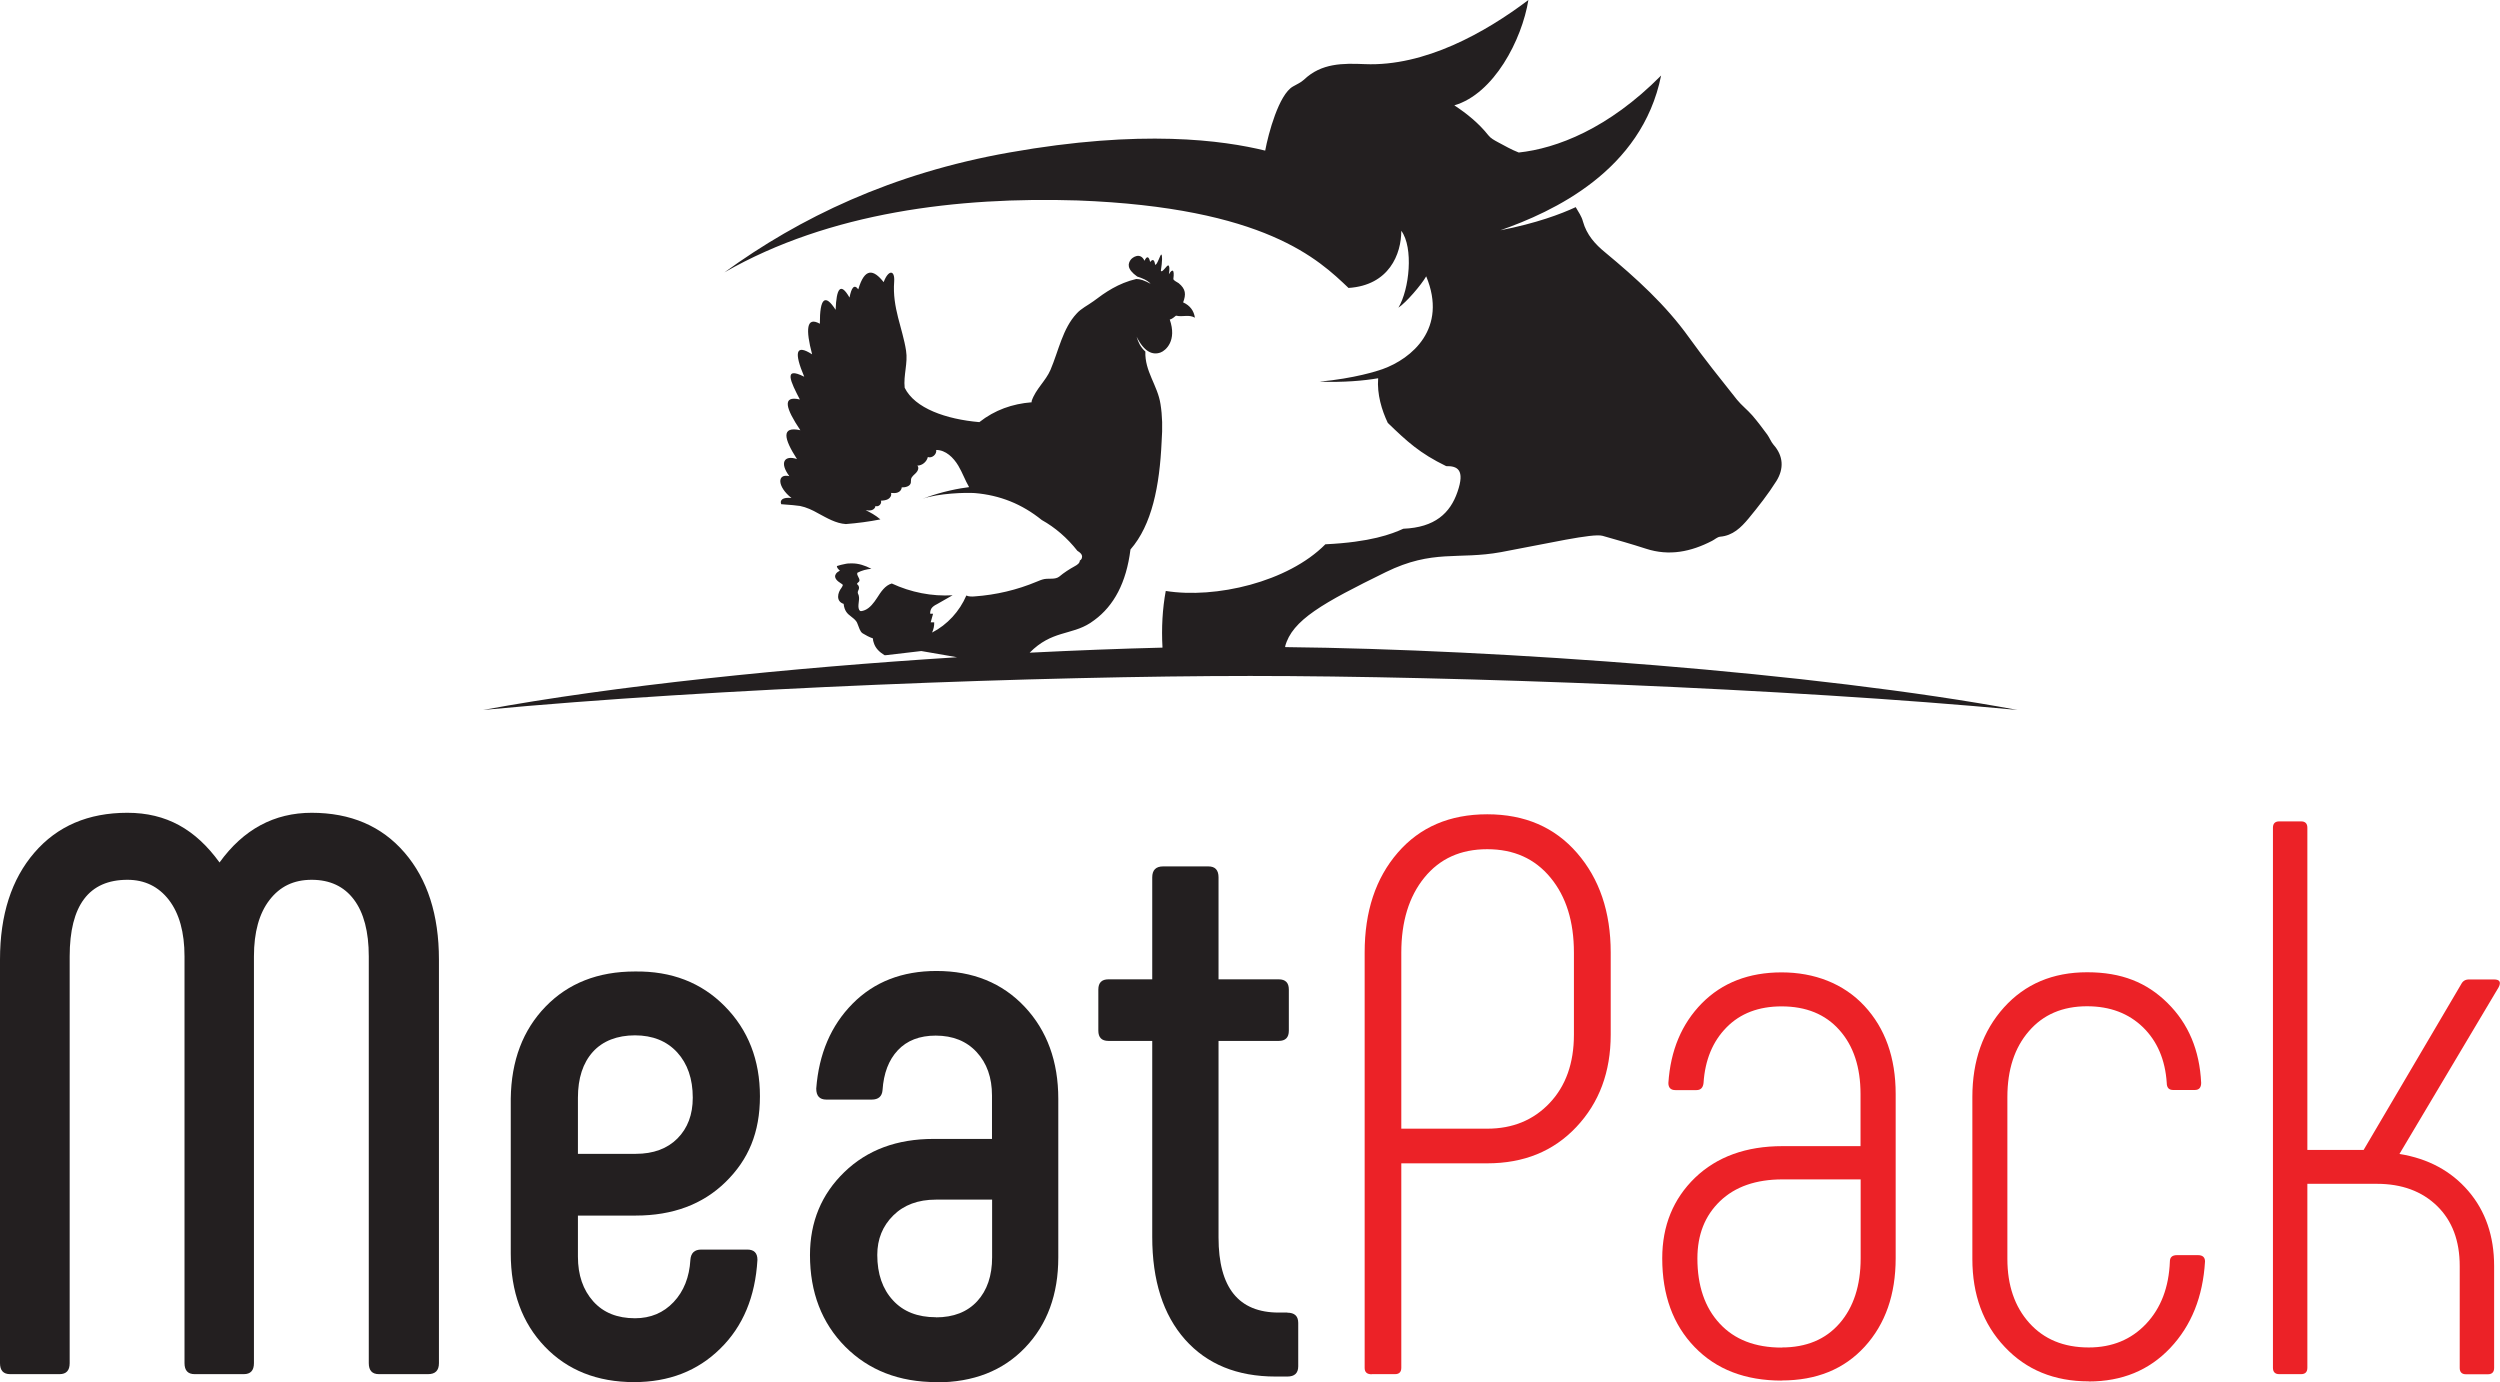 <svg width="123" height="68" viewBox="0 0 123 68" fill="none" xmlns="http://www.w3.org/2000/svg">
<g clip-path="url(#clip0_334_33178)">
<path d="M15.331 39.989C17.251 39.989 18.778 40.642 19.904 41.949C21.03 43.255 21.596 45.01 21.596 47.212V67.067C21.596 67.428 21.418 67.608 21.061 67.608H18.642C18.31 67.608 18.144 67.428 18.144 67.067V47.057C18.144 45.837 17.898 44.904 17.411 44.257C16.925 43.61 16.23 43.286 15.337 43.286C14.445 43.286 13.774 43.616 13.263 44.276C12.752 44.935 12.494 45.862 12.494 47.057V67.067C12.494 67.428 12.328 67.608 11.995 67.608H9.577C9.244 67.608 9.078 67.428 9.078 67.067V47.057C9.078 45.868 8.82 44.941 8.309 44.276C7.798 43.616 7.115 43.286 6.272 43.286C4.376 43.286 3.428 44.543 3.428 47.057V67.067C3.428 67.428 3.262 67.608 2.93 67.608H0.499C0.166 67.608 0 67.428 0 67.067V47.212C0 45.01 0.566 43.255 1.693 41.949C2.819 40.642 4.345 39.989 6.265 39.989C8.186 39.989 9.62 40.804 10.801 42.434C11.977 40.804 13.491 39.989 15.337 39.989H15.331Z" fill="#231F20"/>
<path d="M31.204 68C29.382 68 27.917 67.415 26.803 66.252C25.689 65.088 25.129 63.557 25.129 61.666V54.05C25.154 52.184 25.726 50.678 26.84 49.527C27.954 48.376 29.419 47.797 31.241 47.797C33.032 47.772 34.509 48.339 35.66 49.508C36.811 50.672 37.389 52.153 37.389 53.938C37.389 55.724 36.823 57.056 35.697 58.157C34.571 59.258 33.093 59.806 31.278 59.806H28.434V61.828C28.434 62.736 28.687 63.464 29.185 64.024C29.684 64.584 30.373 64.858 31.241 64.858C32.01 64.858 32.644 64.59 33.143 64.061C33.641 63.533 33.918 62.836 33.967 61.983C33.992 61.647 34.17 61.479 34.503 61.479H36.768C37.1 61.479 37.266 61.647 37.266 61.983C37.161 63.794 36.558 65.256 35.438 66.351C34.324 67.452 32.909 68 31.192 68H31.204ZM28.434 56.769H31.278C32.145 56.769 32.835 56.514 33.333 56.01C33.832 55.506 34.084 54.84 34.084 54.007C34.084 53.073 33.826 52.333 33.315 51.773C32.804 51.219 32.109 50.939 31.241 50.939C30.373 50.939 29.653 51.213 29.167 51.754C28.68 52.296 28.434 53.048 28.434 54.007V56.763V56.769Z" fill="#231F20"/>
<path d="M46.08 68C44.233 68 42.738 67.415 41.581 66.252C40.43 65.088 39.851 63.582 39.851 61.747C39.851 60.117 40.417 58.754 41.544 57.665C42.67 56.576 44.129 56.035 45.926 56.035H48.806V53.901C48.806 53.017 48.554 52.308 48.055 51.767C47.557 51.225 46.886 50.952 46.036 50.952C45.243 50.952 44.621 51.194 44.172 51.673C43.722 52.153 43.476 52.806 43.421 53.633C43.396 53.944 43.218 54.1 42.885 54.1H40.657C40.325 54.1 40.159 53.92 40.159 53.559C40.288 51.848 40.885 50.454 41.944 49.384C43.008 48.307 44.387 47.772 46.074 47.772C47.864 47.772 49.317 48.363 50.419 49.539C51.52 50.715 52.068 52.227 52.068 54.063V61.871C52.068 63.682 51.526 65.163 50.437 66.301C49.348 67.44 47.895 68.012 46.074 68.012L46.08 68ZM46.043 64.814C46.917 64.814 47.594 64.547 48.08 64.018C48.566 63.489 48.812 62.767 48.812 61.859V59.022H46.043C45.169 59.022 44.473 59.283 43.95 59.799C43.427 60.316 43.162 60.963 43.162 61.741C43.162 62.674 43.421 63.421 43.932 63.974C44.443 64.534 45.15 64.808 46.043 64.808V64.814Z" fill="#231F20"/>
<path d="M63.337 64.584C63.694 64.584 63.873 64.752 63.873 65.088V67.222C63.873 67.558 63.694 67.726 63.337 67.726H62.759C60.863 67.726 59.38 67.116 58.303 65.903C57.226 64.684 56.69 63.004 56.69 60.851V51.213H54.536C54.204 51.213 54.038 51.045 54.038 50.709V48.687C54.038 48.351 54.204 48.183 54.536 48.183H56.69V43.168C56.69 42.807 56.869 42.627 57.226 42.627H59.454C59.786 42.627 59.952 42.807 59.952 43.168V48.183H62.913C63.245 48.183 63.411 48.351 63.411 48.687V50.709C63.411 51.045 63.245 51.213 62.913 51.213H59.952V60.888C59.952 63.352 60.937 64.578 62.913 64.578H63.337V64.584Z" fill="#231F20"/>
<path d="M67.485 67.614C67.251 67.614 67.141 67.508 67.141 67.303V46.864C67.141 44.842 67.682 43.206 68.772 41.949C69.861 40.692 71.326 40.063 73.172 40.063C75.019 40.063 76.49 40.698 77.591 41.967C78.693 43.237 79.247 44.867 79.247 46.864V50.902C79.247 52.744 78.681 54.256 77.554 55.45C76.428 56.645 74.969 57.236 73.172 57.236H68.944V67.297C68.944 67.502 68.839 67.608 68.636 67.608H67.485V67.614ZM68.944 55.531H73.172C74.428 55.531 75.449 55.108 76.243 54.268C77.037 53.428 77.437 52.308 77.437 50.908V46.87C77.437 45.34 77.056 44.114 76.286 43.181C75.517 42.247 74.483 41.781 73.172 41.781C71.861 41.781 70.834 42.247 70.076 43.181C69.319 44.114 68.944 45.346 68.944 46.87V55.531Z" fill="#EC2227"/>
<path d="M87.66 67.925C85.869 67.925 84.441 67.378 83.377 66.276C82.312 65.175 81.782 63.719 81.782 61.909C81.782 60.303 82.324 58.984 83.395 57.945C84.472 56.913 85.906 56.39 87.697 56.39H91.538V53.826C91.538 52.507 91.193 51.456 90.498 50.678C89.808 49.9 88.86 49.514 87.654 49.514C86.528 49.514 85.623 49.857 84.946 50.547C84.269 51.232 83.887 52.146 83.814 53.285C83.789 53.515 83.672 53.633 83.469 53.633H82.429C82.201 53.633 82.084 53.515 82.084 53.285C82.189 51.68 82.737 50.373 83.734 49.359C84.731 48.351 86.041 47.841 87.654 47.841C89.266 47.841 90.701 48.388 91.728 49.49C92.75 50.591 93.267 52.034 93.267 53.82V61.903C93.267 63.688 92.762 65.138 91.747 66.252C90.731 67.365 89.371 67.919 87.654 67.919L87.66 67.925ZM87.66 66.295C88.867 66.295 89.814 65.903 90.504 65.113C91.193 64.323 91.544 63.253 91.544 61.909V58.026H87.703C86.398 58.026 85.371 58.381 84.626 59.096C83.881 59.812 83.512 60.745 83.512 61.915C83.512 63.259 83.875 64.329 84.608 65.119C85.34 65.909 86.355 66.301 87.66 66.301V66.295Z" fill="#EC2227"/>
<path d="M102.764 67.963C101.071 67.963 99.692 67.397 98.634 66.27C97.569 65.144 97.04 63.701 97.04 61.94V53.976C97.04 52.19 97.557 50.722 98.597 49.564C99.637 48.413 100.997 47.835 102.69 47.835C104.382 47.835 105.625 48.339 106.647 49.353C107.669 50.361 108.223 51.674 108.297 53.279C108.297 53.509 108.192 53.627 107.989 53.627H106.912C106.709 53.627 106.604 53.509 106.604 53.279C106.53 52.14 106.136 51.226 105.435 50.541C104.727 49.857 103.816 49.508 102.684 49.508C101.477 49.508 100.523 49.919 99.822 50.734C99.114 51.549 98.763 52.632 98.763 53.976V61.94C98.763 63.234 99.12 64.285 99.84 65.088C100.56 65.891 101.533 66.295 102.764 66.295C103.915 66.295 104.856 65.909 105.589 65.132C106.321 64.354 106.709 63.334 106.758 62.064C106.758 61.859 106.875 61.753 107.103 61.753H108.143C108.37 61.753 108.487 61.859 108.487 62.064C108.383 63.8 107.817 65.219 106.776 66.32C105.736 67.421 104.401 67.969 102.764 67.969V67.963Z" fill="#EC2227"/>
<path d="M118.064 56.776C119.473 57.006 120.6 57.615 121.443 58.599C122.286 59.582 122.711 60.814 122.711 62.288V67.303C122.711 67.508 122.606 67.614 122.403 67.614H121.326C121.123 67.614 121.018 67.508 121.018 67.303V62.288C121.018 61.044 120.649 60.061 119.904 59.333C119.159 58.611 118.175 58.244 116.944 58.244H113.522V67.297C113.522 67.502 113.417 67.608 113.214 67.608H112.137C111.934 67.608 111.829 67.502 111.829 67.297V40.723C111.829 40.517 111.934 40.412 112.137 40.412H113.214C113.417 40.412 113.522 40.517 113.522 40.723V56.576H116.291L121.092 48.419C121.172 48.264 121.295 48.189 121.474 48.189H122.705C122.988 48.189 123.062 48.32 122.932 48.575L118.052 56.776H118.064Z" fill="#EC2227"/>
<path d="M63.226 31.813C63.565 30.506 65.103 29.66 68.181 28.148C70.507 27.01 71.732 27.551 73.849 27.165C76.139 26.742 78.373 26.226 78.847 26.363C79.567 26.568 80.275 26.767 80.982 26.997C82.127 27.37 83.198 27.146 84.232 26.611C84.368 26.543 84.484 26.425 84.626 26.406C85.254 26.356 85.66 25.952 86.029 25.51C86.515 24.919 86.996 24.309 87.402 23.662C87.771 23.065 87.752 22.436 87.254 21.877C87.131 21.733 87.063 21.541 86.952 21.385C86.712 21.061 86.472 20.738 86.208 20.433C85.974 20.165 85.684 19.941 85.457 19.662C84.657 18.654 83.85 17.652 83.106 16.613C81.949 14.995 80.496 13.682 78.982 12.425C78.478 12.015 78.065 11.554 77.88 10.895C77.819 10.652 77.665 10.434 77.536 10.21C77.536 10.21 77.536 10.198 77.523 10.192C76.803 10.528 75.579 10.988 73.818 11.33C76.379 10.428 80.779 8.425 81.727 3.715C79.13 6.34 76.576 7.305 74.723 7.504C74.366 7.367 74.034 7.174 73.695 6.994C73.523 6.9 73.344 6.807 73.228 6.658C72.754 6.06 72.175 5.594 71.553 5.183C73.498 4.617 74.877 1.966 75.197 0C73.074 1.605 70.095 3.279 67.147 3.155C66.07 3.111 65.017 3.099 64.156 3.92C64.008 4.057 63.799 4.15 63.614 4.256C62.919 4.648 62.402 6.577 62.248 7.41C60.18 6.906 56.198 6.34 49.655 7.504C43.882 8.524 39.334 10.714 35.641 13.402C40.824 10.428 47.163 9.681 53.01 9.862C62.248 10.21 64.888 12.78 66.347 14.167C68.347 14.037 68.944 12.5 68.944 11.355C69.553 12.183 69.344 14.236 68.802 15.138C69.19 14.877 69.923 14.024 70.169 13.595C71.234 16.159 69.461 17.645 68.021 18.162C67.781 18.249 66.648 18.616 64.919 18.778C66.119 18.822 67.122 18.728 67.805 18.61C67.744 19.4 67.984 20.184 68.279 20.806C69.227 21.721 69.849 22.3 71.153 22.934C71.701 22.922 72.089 23.108 71.707 24.203C71.35 25.243 70.6 25.952 69.043 26.014C68.476 26.275 67.43 26.674 65.208 26.779C63.368 28.64 59.798 29.467 57.355 29.075C57.195 29.94 57.139 30.892 57.195 31.863C55.133 31.913 52.93 32 50.659 32.112C51.748 31.01 52.702 31.259 53.644 30.649C53.711 30.6 53.779 30.556 53.847 30.506C54.801 29.803 55.416 28.671 55.619 27.035C56.672 25.827 57.053 23.924 57.152 21.727C57.201 21.037 57.189 20.464 57.096 19.879C56.955 18.958 56.315 18.268 56.352 17.297C56.105 17.073 56.001 16.837 55.921 16.563C56.296 17.328 56.721 17.484 57.102 17.341C57.355 17.247 57.915 16.762 57.552 15.723C57.656 15.698 57.773 15.605 57.859 15.53C58.204 15.611 58.475 15.455 58.789 15.63C58.74 15.294 58.555 15.032 58.21 14.877C58.358 14.485 58.346 14.223 57.989 13.931C57.915 13.875 57.724 13.8 57.73 13.72C57.792 13.24 57.675 13.216 57.509 13.495C57.558 13.203 57.533 13.085 57.484 13.06C57.41 13.029 57.176 13.452 57.115 13.321C57.189 12.836 57.189 12.562 57.139 12.525C57.09 12.488 56.93 13.072 56.832 13.023C56.795 12.774 56.715 12.724 56.586 12.892C56.53 12.606 56.419 12.581 56.309 12.83C56.105 12.388 55.712 12.662 55.625 12.786C55.508 12.96 55.41 13.222 55.952 13.607C56.173 13.676 56.45 13.782 56.61 13.962C56.309 13.8 56.105 13.726 55.902 13.726C55.016 13.937 54.382 14.379 53.797 14.821C53.508 15.032 53.194 15.175 52.967 15.431C52.283 16.165 52.087 17.247 51.686 18.193C51.446 18.753 50.96 19.133 50.757 19.73C50.757 19.749 50.757 19.767 50.757 19.792C49.809 19.867 48.941 20.172 48.184 20.769C46.547 20.626 45.009 20.091 44.51 19.077C44.443 18.467 44.676 17.857 44.578 17.253C44.406 16.134 43.895 15.144 43.993 13.856C44.036 13.265 43.704 13.265 43.476 13.881C42.978 13.253 42.547 13.153 42.227 14.236C42.024 13.956 41.888 14.161 41.796 14.64C41.353 13.863 41.15 14.186 41.113 15.244C40.596 14.435 40.331 14.653 40.337 15.928C39.666 15.555 39.636 16.215 39.956 17.434C39.15 16.911 39.057 17.328 39.568 18.535C38.509 18 38.91 18.803 39.353 19.655C38.454 19.444 38.663 20.103 39.377 21.167C38.417 20.956 38.565 21.584 39.211 22.586C38.589 22.374 38.337 22.766 38.836 23.426C38.214 23.283 38.239 23.948 38.94 24.502C38.503 24.452 38.355 24.608 38.436 24.807C38.823 24.832 39.273 24.875 39.365 24.894C39.673 24.956 39.98 25.099 40.251 25.255C40.682 25.485 41.125 25.753 41.617 25.784C42.178 25.74 42.756 25.666 43.316 25.554C43.058 25.336 42.83 25.218 42.59 25.099C42.688 25.118 42.793 25.124 42.885 25.099C42.978 25.075 43.064 24.994 43.076 24.894C43.224 24.963 43.402 24.776 43.341 24.633C43.464 24.627 43.587 24.614 43.692 24.558C43.796 24.502 43.876 24.378 43.839 24.253C43.956 24.259 44.067 24.272 44.172 24.228C44.276 24.191 44.362 24.091 44.362 23.98C44.541 23.986 44.775 23.93 44.812 23.756C44.824 23.693 44.812 23.637 44.824 23.575C44.849 23.444 44.978 23.363 45.07 23.264C45.163 23.171 45.23 22.996 45.132 22.909C45.372 22.909 45.599 22.716 45.649 22.486C45.858 22.561 46.098 22.349 46.061 22.138C46.529 22.138 46.91 22.511 47.151 22.916C47.354 23.258 47.483 23.631 47.68 23.967C47.249 24.017 46.326 24.179 45.39 24.54C46.184 24.266 47.508 24.228 47.963 24.259C49.2 24.365 50.277 24.795 51.256 25.585C51.914 25.952 52.505 26.462 53.01 27.103C53.09 27.153 53.182 27.215 53.225 27.308C53.262 27.402 53.225 27.532 53.127 27.576C53.127 27.706 52.997 27.794 52.88 27.856C52.622 27.999 52.363 28.161 52.111 28.372C51.914 28.521 51.631 28.447 51.379 28.49C51.256 28.515 51.133 28.565 51.016 28.615C50.037 29.026 49.003 29.268 47.951 29.343C47.815 29.355 47.655 29.355 47.544 29.299C47.212 30.077 46.609 30.737 45.858 31.122C45.932 30.961 45.969 30.793 45.963 30.618C45.901 30.618 45.846 30.618 45.79 30.618C45.827 30.482 45.87 30.338 45.907 30.195C45.858 30.195 45.815 30.195 45.766 30.195C45.76 30.108 45.778 30.015 45.827 29.934C45.889 29.841 45.993 29.778 46.092 29.729C46.35 29.579 46.609 29.436 46.867 29.287C45.852 29.349 44.812 29.144 43.876 28.708C43.544 28.802 43.341 29.119 43.15 29.418C42.996 29.654 42.805 29.909 42.559 30.015C42.504 30.04 42.448 30.052 42.393 30.065C42.374 30.065 42.35 30.065 42.331 30.065C42.307 30.052 42.282 30.027 42.27 30.002C42.221 29.903 42.233 29.785 42.245 29.673C42.264 29.542 42.282 29.405 42.245 29.281C42.227 29.237 42.202 29.2 42.202 29.144C42.202 29.081 42.245 29.026 42.258 28.976C42.282 28.882 42.239 28.783 42.165 28.739C42.165 28.683 42.233 28.658 42.27 28.609C42.35 28.478 42.122 28.316 42.184 28.179C42.399 28.067 42.633 28.005 42.873 27.986C42.541 27.812 42.233 27.719 41.925 27.719C41.808 27.719 41.697 27.719 41.593 27.744C41.451 27.769 41.31 27.806 41.174 27.85C41.174 27.918 41.224 27.993 41.322 28.074C41.23 28.123 41.162 28.179 41.131 28.229C40.99 28.422 41.211 28.602 41.365 28.696C41.507 28.777 41.476 28.789 41.402 28.92C41.211 29.156 41.113 29.585 41.507 29.71C41.544 30.058 41.697 30.201 41.858 30.32C41.956 30.401 42.048 30.463 42.122 30.562C42.147 30.6 42.178 30.643 42.19 30.693C42.264 30.861 42.307 31.073 42.442 31.16C42.596 31.253 42.762 31.346 42.947 31.409C42.947 31.489 42.965 31.558 42.99 31.626C43.07 31.894 43.267 32.081 43.519 32.236C43.538 32.236 43.556 32.236 43.581 32.236C44.153 32.168 44.738 32.099 45.329 32.031L47.089 32.336C38.885 32.852 30.176 33.742 23.769 34.93C35.161 33.854 51.471 33.257 61.509 33.257C71.547 33.257 87.857 33.86 99.262 34.93C89.303 33.082 73.775 31.95 63.245 31.838L63.226 31.813Z" fill="#231F20"/>
</g>
<defs>
<clipPath id="clip0_334_33178">
<rect width="123" height="68" fill="white"/>
</clipPath>
</defs>
</svg>

